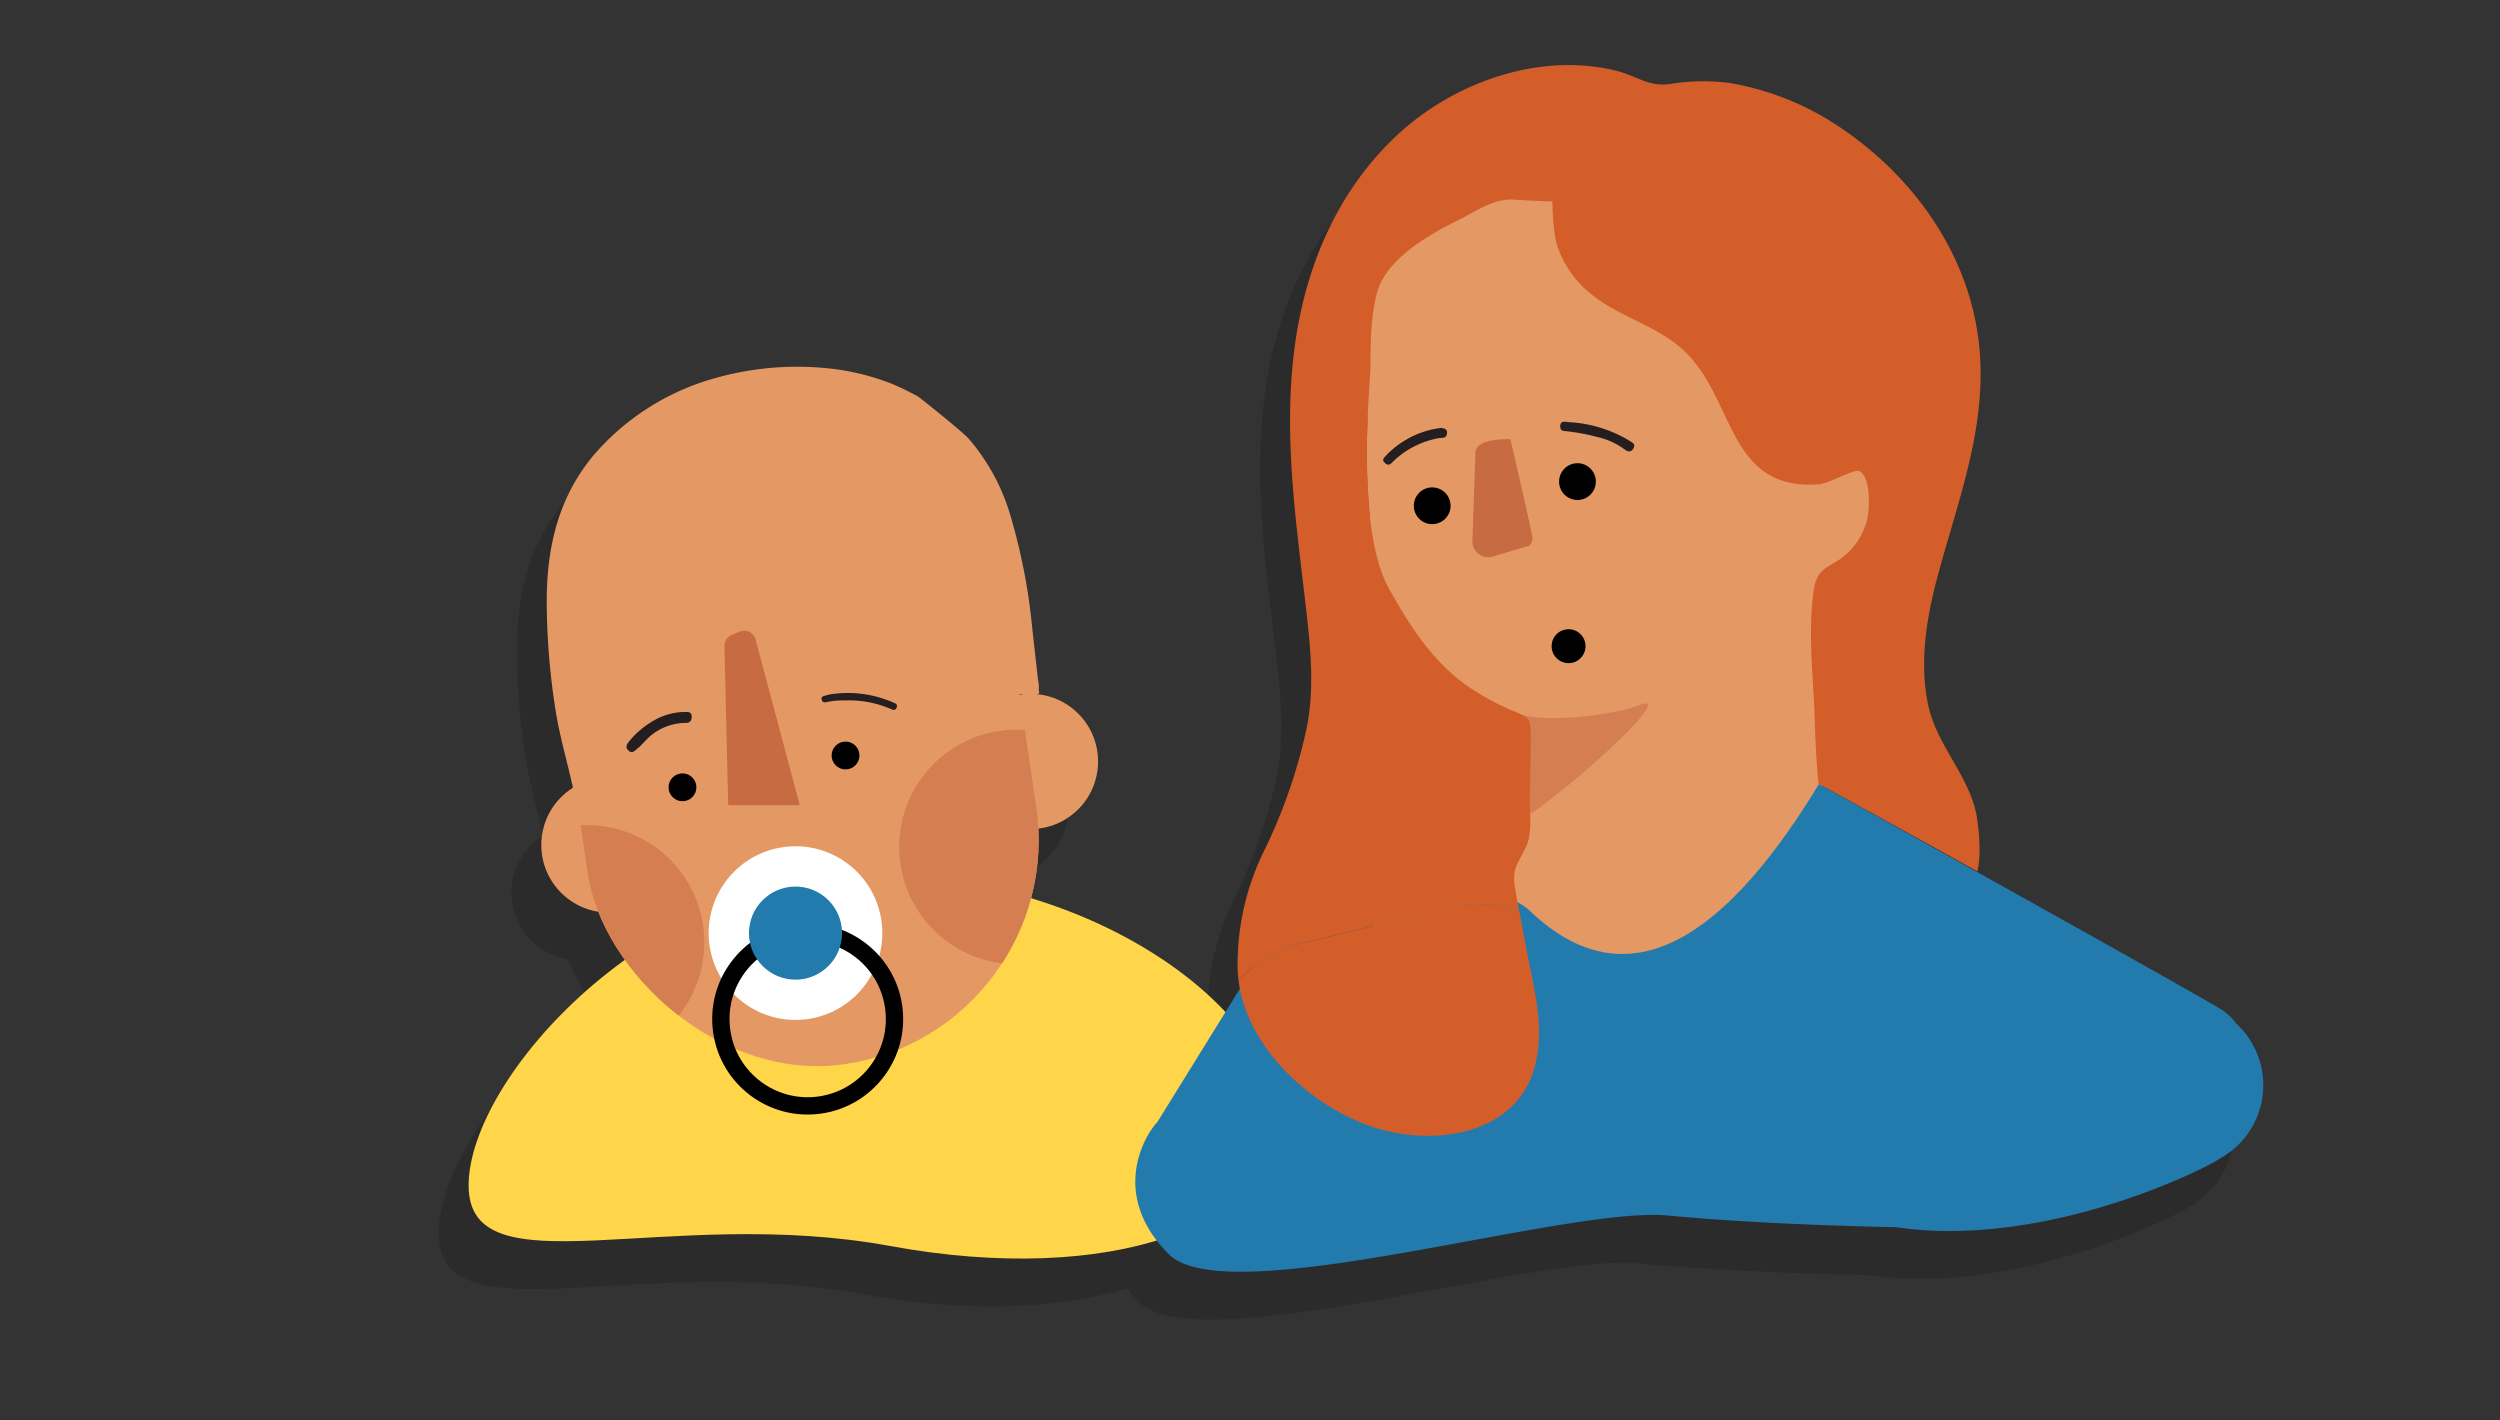 <svg xmlns="http://www.w3.org/2000/svg" xmlns:xlink="http://www.w3.org/1999/xlink" width="433" height="246" viewBox="0 0 433 246">
  <rect x="0" y="0" width="433" height="246" fill="#333333" stroke="none"/>
  <defs>
    <clipPath id="clip-path">
      <rect id="Rectangle_61" data-name="Rectangle 61" width="78.557" height="117.095" rx="39.279" transform="matrix(-0.989, 0.146, -0.146, -0.989, 94.78, 115.846)"/>
    </clipPath>
    <clipPath id="clip-path-2">
      <rect id="Rectangle_61-2" data-name="Rectangle 61" width="78.557" height="117.095" rx="39.279" transform="matrix(-0.989, 0.146, -0.146, -0.989, 94.78, 115.846)" fill="none"/>
    </clipPath>
  </defs>
  <g id="Group_952" data-name="Group 952" transform="translate(-739 -1574)">
    <g id="Group_652" data-name="Group 652" transform="translate(2 -7.563)">
      <g id="Group_650" data-name="Group 650" transform="translate(812.983 1601.132)" opacity="0.15">
        <g id="Group_290" data-name="Group 290" transform="translate(0 51.448)">
          <g id="Group_288" data-name="Group 288" transform="translate(0)">
            <path id="Path_486" data-name="Path 486" d="M138.222,590.306c0,18.5,34.436,3.384,73.036,10.49,37.871,6.972,66.981-3.494,66.981-22S246.9,536.5,208.23,536.5,138.222,571.8,138.222,590.306Z" transform="translate(-138.222 -447.713)"/>
            <g id="Group_287" data-name="Group 287" transform="translate(9.265)">
              <ellipse id="Ellipse_37" data-name="Ellipse 37" cx="11.71" cy="11.71" rx="11.71" ry="11.71" transform="translate(76.337 57.446)"/>
              <ellipse id="Ellipse_38" data-name="Ellipse 38" cx="11.71" cy="11.71" rx="11.71" ry="11.71" transform="translate(3.324 71.911)"/>
              <rect id="Rectangle_60" data-name="Rectangle 60" width="78.557" height="117.095" rx="39.279" transform="matrix(-0.989, 0.146, -0.146, -0.989, 94.78, 115.846)"/>
              <ellipse id="Ellipse_39" data-name="Ellipse 39" cx="2.411" cy="2.411" rx="2.411" ry="2.411" transform="translate(53.606 65.712)"/>
              <ellipse id="Ellipse_40" data-name="Ellipse 40" cx="2.411" cy="2.411" rx="2.411" ry="2.411" transform="translate(53.606 95.33)"/>
              <ellipse id="Ellipse_41" data-name="Ellipse 41" cx="2.411" cy="2.411" rx="2.411" ry="2.411" transform="translate(25.366 71.222)"/>
              <g id="Group_285" data-name="Group 285">
                <g id="Group_284" data-name="Group 284" clip-path="url(#clip-path)">
                  <ellipse id="Ellipse_42" data-name="Ellipse 42" cx="20.319" cy="20.319" rx="20.319" ry="20.319" transform="translate(65.316 63.646)"/>
                  <ellipse id="Ellipse_43" data-name="Ellipse 43" cx="20.319" cy="20.319" rx="20.319" ry="20.319" transform="translate(-9.074 80.177)"/>
                </g>
              </g>
              <path id="Path_487" data-name="Path 487" d="M203.2,505.345h12.4l-7.65-28.688a2.066,2.066,0,0,0-2.81-1.367l-1.341.574a2.067,2.067,0,0,0-1.252,1.949Z" transform="translate(-167.506 -428.612)"/>
              <path id="Path_488" data-name="Path 488" d="M162.98,484.549c4.713-.767,1.827-9.578,1.426-12.672-.734-5.678-1.785-11.384-1.7-17.134.015-.975-.234-2.729.216-3.552.4-.734,1.46-1.176,2.02-1.754,1.466-1.512,2.348-3.6,3.43-5.436,1.8-3.051,7.332-7.839,9.7-2.584.745,1.657.593,3.348,2.2,4.436a4.877,4.877,0,0,0,4.678.13c3.969-1.732,5.231-6.734,8.106-9.806,1.121-1.2,2.918-2.424,4.57-1.92,2.252.685,1.963,3.277,1.7,5.289-.525,4.01,1.719,6.526,5.4,4.694,3.656-1.82,4.238-7.756,8.066-9.191,2.219-.832,2.275,1.551,3.075,3.416a40.392,40.392,0,0,0,3.868,7.424,55.436,55.436,0,0,0,9.529,10.756,50.775,50.775,0,0,0,5.331,3.976c1.55.99,3.459,1.36,4.251,3.224.349.822.033,1.137.8,1.556a11.3,11.3,0,0,0,2.7.226c1.248-.4.659-.187.76-1.285a8.211,8.211,0,0,0-.162-1.456q-.493-4.448-.993-8.894a102.725,102.725,0,0,0-3.879-19.814,35.613,35.613,0,0,0-7.137-12.978c-1.057-1.2-8.553-7.181-8.748-7.285a47.94,47.94,0,0,0-4.589-2.226,41.758,41.758,0,0,0-9.894-2.536,52.28,52.28,0,0,0-20.917,1.639,42.858,42.858,0,0,0-20.808,13.29c-5.958,7.158-8.093,15.583-8.113,25.189a122.189,122.189,0,0,0,1.478,18.637C160.2,473.571,162,478.96,162.98,484.549Z" transform="translate(-153.6 -407.96)"/>
              <g id="Group_286" data-name="Group 286" transform="translate(18.077 57.286)">
                <path id="Path_489" data-name="Path 489" d="M188.488,495.561a10.839,10.839,0,0,0-5.084,1.08,15.153,15.153,0,0,0-5.039,4.031c-.435.528-.707,1.059-.067,1.6.622.528.97.063,1.465-.333,1-.8,1.724-1.862,2.781-2.613a9.686,9.686,0,0,1,5.688-1.883.9.9,0,0,0,.982-.952C189.247,496.025,189.089,495.59,188.488,495.561Z" transform="translate(-177.918 -492.258)"/>
                <path id="Path_490" data-name="Path 490" d="M228.382,491.032c-.444.118-.612.159-.778.207-.335.1-.717.167-.614.657s.456.584.872.459a13.128,13.128,0,0,1,3.186-.284,18.09,18.09,0,0,1,7.77,1.421c.436.177.888.437,1.143-.145.282-.644-.24-.788-.718-.984A19.617,19.617,0,0,0,228.382,491.032Z" transform="translate(-193.184 -490.768)"/>
              </g>
            </g>
          </g>
          <g id="Group_289" data-name="Group 289" transform="translate(39.616 81.884)">
            <ellipse id="Ellipse_44" data-name="Ellipse 44" cx="15.038" cy="15.038" rx="15.038" ry="15.038" transform="translate(0 4.222) rotate(-8.069)"/>
            <ellipse id="Ellipse_45" data-name="Ellipse 45" cx="15.038" cy="15.038" rx="15.038" ry="15.038" transform="translate(2.111 19.111) rotate(-8.069)" stroke="#000" stroke-miterlimit="10" stroke-width="3"/>
            <ellipse id="Ellipse_46" data-name="Ellipse 46" cx="8.06" cy="8.06" rx="8.06" ry="8.06" transform="matrix(0.09, -0.996, 0.996, 0.09, 8.25, 24.305)"/>
          </g>
        </g>
        <g id="Group_318" data-name="Group 318" transform="translate(115.475)">
          <g id="Group_294" data-name="Group 294" transform="translate(0 0)">
            <path id="Path_492" data-name="Path 492" d="M806.872,415.425l66.691,6.84,23.94,47.881-13.68,32.491,1.71,58.141H806.872l-1.71-102.6Z" transform="translate(-765.415 -398.662)"/>
            <path id="Path_493" data-name="Path 493" d="M852.734,520.668a.821.821,0,0,1,1.184-.812c4.526,2.269,17.037.914,22.362-1.083,7.643-2.867-17.9,19.7-21.994,20.52Z" transform="translate(-788.888 -407.957)"/>
            <path id="Path_494" data-name="Path 494" d="M905.677,472.681a8.676,8.676,0,0,1,7.341-8.561,118.3,118.3,0,0,0,.39,17.159A8.667,8.667,0,0,1,905.677,472.681Z" transform="translate(-872.77 -403.052)"/>
            <path id="Path_495" data-name="Path 495" d="M739.451,592.375,756.589,564.7a8.2,8.2,0,0,1,4.068-2.365l35.62-8.549a8.267,8.267,0,0,1,7.646,2c14.936,14.288,31.471,8.781,50.107-21.945,0,0,68.177,37.88,70.112,39.331a9.449,9.449,0,0,1,2.065,2.076,14.512,14.512,0,0,1-2.921,23.572c-.86.83-29.126,15.642-55.748,11.813-.125-.018-.247-.016-.373-.032,0,0-21.678-.336-39.3-2.014s-76.365,16.784-86.435,6.714S736.907,595.088,739.451,592.375Z" transform="translate(-735.621 -409.338)"/>
            <g id="Group_291" data-name="Group 291" transform="translate(17.892 145.312)">
              <path id="Path_496" data-name="Path 496" d="M873.5,570.039l.562-.6a20.462,20.462,0,0,1,10.154-5.9l26.194-6.286a20.233,20.233,0,0,1,11.706.752c.445,2.358.9,4.716,1.346,7.074,1.213,6.416,3.11,13.08,1.341,19.744-3.111,11.726-17.064,13.881-27.4,10.7C886.591,592.194,874.979,581.949,873.5,570.039Z" transform="translate(-873.499 -556.713)"/>
            </g>
            <g id="Group_292" data-name="Group 292" transform="translate(17.724)">
              <path id="Path_497" data-name="Path 497" d="M889.4,510.811c-.194-7.431-1.317-15.852-.128-23.182.63-3.881,2.954-3.578,5.568-5.908a11.762,11.762,0,0,0,3.637-6.133c.408-1.785.683-7.214-1.386-8.262-.868-.439-5.277,2.162-7.023,2.286-16.253,1.157-14.352-15.6-24.013-23.762-4.8-4.059-11.256-5.5-15.983-9.683a18.226,18.226,0,0,1-5.155-7.461c-.97-2.7-.964-8.1-.964-8.1s-1.71,0-6.816-.313c-3.308-.2-6.294,1.96-9.26,3.436-5.257,2.617-12.765,6.774-14.339,12.823-1.066,4.1-1.082,8.572-1.1,12.783-.009,2.787-2.69,27.7,3.185,38.295,3.411,6.15,7.311,12.255,12.958,16.435a42.16,42.16,0,0,0,8.6,4.792c2.555,1.1,3,1.132,3.006,4.061.013,3.82-.106,7.664-.14,11.488-.025,2.679.471,5.744-.763,8.206-1.683,3.357-2.4,3.669-1.68,7.686.2,1.1.408,2.2.617,3.3a20.231,20.231,0,0,0-11.706-.752l-26.194,6.286a20.463,20.463,0,0,0-10.154,5.9l-.562.6c-.078-.634-.149-1.27-.168-1.913a44.485,44.485,0,0,1,4.585-20.652,92.7,92.7,0,0,0,7.134-20.187c1.658-7.111.987-14.2.164-21.413-1.752-15.338-4.081-30.548-1.965-45.987,1.886-13.775,7.419-26.755,17.7-36.349,9.755-9.1,24.484-14.4,37.779-11.2,3.719.892,5.71,2.881,9.505,2.334a35.28,35.28,0,0,1,10.379-.157,48.816,48.816,0,0,1,20.036,8.344c11.669,8.169,20.56,20.45,22.794,34.718,2.34,14.944-3.119,28.294-6.9,42.429-1.911,7.149-3.183,14.93-1.605,22.266,1.486,6.906,6.868,11.972,8.3,18.722.343,1.613,1.019,7.088.2,10.051C902.9,528.525,890.12,521.5,890.12,521.5,889.929,521.812,889.495,514.607,889.4,510.811Z" transform="translate(-789.435 -397)"/>
            </g>
            <g id="Group_293" data-name="Group 293" transform="translate(42.932 61.762)">
              <path id="Path_498" data-name="Path 498" d="M855.361,465.64c-.006.58.257.827.747.856a35.361,35.361,0,0,1,5.527,1,12.629,12.629,0,0,1,4.794,2.121c.624.458,1.16.664,1.621-.121.443-.754-.242-1.026-.685-1.314a22.57,22.57,0,0,0-10.543-3.227C856.238,464.9,855.411,464.634,855.361,465.64Z" transform="translate(-824.707 -464.883)"/>
              <path id="Path_499" data-name="Path 499" d="M901.077,466.066a15.225,15.225,0,0,0-6.1,2.045,15.4,15.4,0,0,0-3.457,2.721c-.347.4-.832.7-.215,1.3.563.544.922.256,1.333-.16a15.193,15.193,0,0,1,7.438-4.024,5.185,5.185,0,0,1,1.088-.157c.607-.015.888-.275.9-.9C902.071,466.16,901.524,466.183,901.077,466.066Z" transform="translate(-891.009 -464.99)"/>
            </g>
            <ellipse id="Ellipse_47" data-name="Ellipse 47" cx="2.937" cy="2.937" rx="2.937" ry="2.937" transform="translate(72.103 97.702)"/>
            <path id="Path_500" data-name="Path 500" d="M884.45,486.694l-6.191,1.841a2.744,2.744,0,0,1-3.523-2.723l.527-15.365c.123-1.728,2.818-2.266,6.052-2.266,0,0,3.774,16.171,3.831,17.115C885.156,485.441,885.045,486.518,884.45,486.694Z" transform="translate(-816.356 -403.418)"/>
          </g>
          <ellipse id="Ellipse_48" data-name="Ellipse 48" cx="3.184" cy="3.184" rx="3.184" ry="3.184" transform="translate(48.235 73.137)"/>
          <ellipse id="Ellipse_49" data-name="Ellipse 49" cx="3.184" cy="3.184" rx="3.184" ry="3.184" transform="translate(73.396 68.949)"/>
        </g>
      </g>
      <g id="Group_651" data-name="Group 651" transform="translate(818.163 1592.843)">
        <g id="Group_290-2" data-name="Group 290" transform="translate(0 51.448)">
          <g id="Group_288-2" data-name="Group 288" transform="translate(0)">
            <path id="Path_486-2" data-name="Path 486" d="M138.222,590.306c0,18.5,34.436,3.384,73.036,10.49,37.871,6.972,66.981-3.494,66.981-22S246.9,536.5,208.23,536.5,138.222,571.8,138.222,590.306Z" transform="translate(-138.222 -447.713)" fill="#ffd549"/>
            <g id="Group_287-2" data-name="Group 287" transform="translate(9.265)">
              <ellipse id="Ellipse_37-2" data-name="Ellipse 37" cx="11.71" cy="11.71" rx="11.71" ry="11.71" transform="translate(76.337 57.446)" fill="#e49964"/>
              <ellipse id="Ellipse_38-2" data-name="Ellipse 38" cx="11.71" cy="11.71" rx="11.71" ry="11.71" transform="translate(3.324 71.911)" fill="#e49964"/>
              <rect id="Rectangle_60-2" data-name="Rectangle 60" width="78.557" height="117.095" rx="39.279" transform="matrix(-0.989, 0.146, -0.146, -0.989, 94.78, 115.846)" fill="#e49964"/>
              <ellipse id="Ellipse_39-2" data-name="Ellipse 39" cx="2.411" cy="2.411" rx="2.411" ry="2.411" transform="translate(53.606 65.712)"/>
              <ellipse id="Ellipse_40-2" data-name="Ellipse 40" cx="2.411" cy="2.411" rx="2.411" ry="2.411" transform="translate(53.606 95.33)"/>
              <ellipse id="Ellipse_41-2" data-name="Ellipse 41" cx="2.411" cy="2.411" rx="2.411" ry="2.411" transform="translate(25.366 71.222)"/>
              <g id="Group_285-2" data-name="Group 285">
                <g id="Group_284-2" data-name="Group 284" clip-path="url(#clip-path-2)">
                  <ellipse id="Ellipse_42-2" data-name="Ellipse 42" cx="20.319" cy="20.319" rx="20.319" ry="20.319" transform="translate(65.316 63.646)" fill="#d57e51"/>
                  <ellipse id="Ellipse_43-2" data-name="Ellipse 43" cx="20.319" cy="20.319" rx="20.319" ry="20.319" transform="translate(-9.074 80.177)" fill="#d57e51"/>
                </g>
              </g>
              <path id="Path_487-2" data-name="Path 487" d="M203.2,505.345h12.4l-7.65-28.688a2.066,2.066,0,0,0-2.81-1.367l-1.341.574a2.067,2.067,0,0,0-1.252,1.949Z" transform="translate(-167.506 -428.612)" fill="#c76b43"/>
              <path id="Path_488-2" data-name="Path 488" d="M162.98,484.549c4.713-.767,1.827-9.578,1.426-12.672-.734-5.678-1.785-11.384-1.7-17.134.015-.975-.234-2.729.216-3.552.4-.734,1.46-1.176,2.02-1.754,1.466-1.512,2.348-3.6,3.43-5.436,1.8-3.051,7.332-7.839,9.7-2.584.745,1.657.593,3.348,2.2,4.436a4.877,4.877,0,0,0,4.678.13c3.969-1.732,5.231-6.734,8.106-9.806,1.121-1.2,2.918-2.424,4.57-1.92,2.252.685,1.963,3.277,1.7,5.289-.525,4.01,1.719,6.526,5.4,4.694,3.656-1.82,4.238-7.756,8.066-9.191,2.219-.832,2.275,1.551,3.075,3.416a40.392,40.392,0,0,0,3.868,7.424,55.436,55.436,0,0,0,9.529,10.756,50.775,50.775,0,0,0,5.331,3.976c1.55.99,3.459,1.36,4.251,3.224.349.822.033,1.137.8,1.556a11.3,11.3,0,0,0,2.7.226c1.248-.4.659-.187.76-1.285a8.211,8.211,0,0,0-.162-1.456q-.493-4.448-.993-8.894a102.725,102.725,0,0,0-3.879-19.814,35.613,35.613,0,0,0-7.137-12.978c-1.057-1.2-8.553-7.181-8.748-7.285a47.94,47.94,0,0,0-4.589-2.226,41.758,41.758,0,0,0-9.894-2.536,52.28,52.28,0,0,0-20.917,1.639,42.858,42.858,0,0,0-20.808,13.29c-5.958,7.158-8.093,15.583-8.113,25.189a122.189,122.189,0,0,0,1.478,18.637C160.2,473.571,162,478.96,162.98,484.549Z" transform="translate(-153.6 -407.96)" fill="#e49964"/>
              <g id="Group_286-2" data-name="Group 286" transform="translate(18.077 57.286)">
                <path id="Path_489-2" data-name="Path 489" d="M188.488,495.561a10.839,10.839,0,0,0-5.084,1.08,15.153,15.153,0,0,0-5.039,4.031c-.435.528-.707,1.059-.067,1.6.622.528.97.063,1.465-.333,1-.8,1.724-1.862,2.781-2.613a9.686,9.686,0,0,1,5.688-1.883.9.9,0,0,0,.982-.952C189.247,496.025,189.089,495.59,188.488,495.561Z" transform="translate(-177.918 -492.258)" fill="#251e21"/>
                <path id="Path_490-2" data-name="Path 490" d="M228.382,491.032c-.444.118-.612.159-.778.207-.335.1-.717.167-.614.657s.456.584.872.459a13.128,13.128,0,0,1,3.186-.284,18.09,18.09,0,0,1,7.77,1.421c.436.177.888.437,1.143-.145.282-.644-.24-.788-.718-.984A19.617,19.617,0,0,0,228.382,491.032Z" transform="translate(-193.184 -490.768)" fill="#251e21"/>
              </g>
            </g>
          </g>
          <g id="Group_289-2" data-name="Group 289" transform="translate(39.616 81.884)">
            <ellipse id="Ellipse_44-2" data-name="Ellipse 44" cx="15.038" cy="15.038" rx="15.038" ry="15.038" transform="translate(0 4.222) rotate(-8.069)" fill="#fff"/>
            <ellipse id="Ellipse_45-2" data-name="Ellipse 45" cx="15.038" cy="15.038" rx="15.038" ry="15.038" transform="translate(2.111 19.111) rotate(-8.069)" fill="none" stroke="#000" stroke-miterlimit="10" stroke-width="3"/>
            <ellipse id="Ellipse_46-2" data-name="Ellipse 46" cx="8.06" cy="8.06" rx="8.06" ry="8.06" transform="matrix(0.09, -0.996, 0.996, 0.09, 8.25, 24.305)" fill="#227bac"/>
          </g>
        </g>
        <g id="Group_318-2" data-name="Group 318" transform="translate(115.475)">
          <g id="Group_294-2" data-name="Group 294" transform="translate(0 0)">
            <path id="Path_492-2" data-name="Path 492" d="M806.872,415.425l66.691,6.84,23.94,47.881-13.68,32.491,1.71,58.141H806.872l-1.71-102.6Z" transform="translate(-765.415 -398.662)" fill="#e49964"/>
            <path id="Path_493-2" data-name="Path 493" d="M852.734,520.668a.821.821,0,0,1,1.184-.812c4.526,2.269,17.037.914,22.362-1.083,7.643-2.867-17.9,19.7-21.994,20.52Z" transform="translate(-788.888 -407.957)" fill="#d57e51"/>
            <path id="Path_494-2" data-name="Path 494" d="M905.677,472.681a8.676,8.676,0,0,1,7.341-8.561,118.3,118.3,0,0,0,.39,17.159A8.667,8.667,0,0,1,905.677,472.681Z" transform="translate(-872.77 -403.052)" fill="#a5503a"/>
            <path id="Path_495-2" data-name="Path 495" d="M739.451,592.375,756.589,564.7a8.2,8.2,0,0,1,4.068-2.365l35.62-8.549a8.267,8.267,0,0,1,7.646,2c14.936,14.288,31.471,8.781,50.107-21.945,0,0,68.177,37.88,70.112,39.331a9.449,9.449,0,0,1,2.065,2.076,14.512,14.512,0,0,1-2.921,23.572c-.86.83-29.126,15.642-55.748,11.813-.125-.018-.247-.016-.373-.032,0,0-21.678-.336-39.3-2.014s-76.365,16.784-86.435,6.714S736.907,595.088,739.451,592.375Z" transform="translate(-735.621 -409.338)" fill="#227bac"/>
            <g id="Group_291-2" data-name="Group 291" transform="translate(17.892 145.312)">
              <path id="Path_496-2" data-name="Path 496" d="M873.5,570.039l.562-.6a20.462,20.462,0,0,1,10.154-5.9l26.194-6.286a20.233,20.233,0,0,1,11.706.752c.445,2.358.9,4.716,1.346,7.074,1.213,6.416,3.11,13.08,1.341,19.744-3.111,11.726-17.064,13.881-27.4,10.7C886.591,592.194,874.979,581.949,873.5,570.039Z" transform="translate(-873.499 -556.713)" fill="#d35e2a"/>
            </g>
            <g id="Group_292-2" data-name="Group 292" transform="translate(17.724)">
              <path id="Path_497-2" data-name="Path 497" d="M889.4,510.811c-.194-7.431-1.317-15.852-.128-23.182.63-3.881,2.954-3.578,5.568-5.908a11.762,11.762,0,0,0,3.637-6.133c.408-1.785.683-7.214-1.386-8.262-.868-.439-5.277,2.162-7.023,2.286-16.253,1.157-14.352-15.6-24.013-23.762-4.8-4.059-11.256-5.5-15.983-9.683a18.226,18.226,0,0,1-5.155-7.461c-.97-2.7-.964-8.1-.964-8.1s-1.71,0-6.816-.313c-3.308-.2-6.294,1.96-9.26,3.436-5.257,2.617-12.765,6.774-14.339,12.823-1.066,4.1-1.082,8.572-1.1,12.783-.009,2.787-2.69,27.7,3.185,38.295,3.411,6.15,7.311,12.255,12.958,16.435a42.16,42.16,0,0,0,8.6,4.792c2.555,1.1,3,1.132,3.006,4.061.013,3.82-.106,7.664-.14,11.488-.025,2.679.471,5.744-.763,8.206-1.683,3.357-2.4,3.669-1.68,7.686.2,1.1.408,2.2.617,3.3a20.231,20.231,0,0,0-11.706-.752l-26.194,6.286a20.463,20.463,0,0,0-10.154,5.9l-.562.6c-.078-.634-.149-1.27-.168-1.913a44.485,44.485,0,0,1,4.585-20.652,92.7,92.7,0,0,0,7.134-20.187c1.658-7.111.987-14.2.164-21.413-1.752-15.338-4.081-30.548-1.965-45.987,1.886-13.775,7.419-26.755,17.7-36.349,9.755-9.1,24.484-14.4,37.779-11.2,3.719.892,5.71,2.881,9.505,2.334a35.28,35.28,0,0,1,10.379-.157,48.816,48.816,0,0,1,20.036,8.344c11.669,8.169,20.56,20.45,22.794,34.718,2.34,14.944-3.119,28.294-6.9,42.429-1.911,7.149-3.183,14.93-1.605,22.266,1.486,6.906,6.868,11.972,8.3,18.722.343,1.613,1.019,7.088.2,10.051C902.9,528.525,890.12,521.5,890.12,521.5,889.929,521.812,889.495,514.607,889.4,510.811Z" transform="translate(-789.435 -397)" fill="#d35e2a"/>
            </g>
            <g id="Group_293-2" data-name="Group 293" transform="translate(42.932 61.762)">
              <path id="Path_498-2" data-name="Path 498" d="M855.361,465.64c-.006.58.257.827.747.856a35.361,35.361,0,0,1,5.527,1,12.629,12.629,0,0,1,4.794,2.121c.624.458,1.16.664,1.621-.121.443-.754-.242-1.026-.685-1.314a22.57,22.57,0,0,0-10.543-3.227C856.238,464.9,855.411,464.634,855.361,465.64Z" transform="translate(-824.707 -464.883)" fill="#241e20"/>
              <path id="Path_499-2" data-name="Path 499" d="M901.077,466.066a15.225,15.225,0,0,0-6.1,2.045,15.4,15.4,0,0,0-3.457,2.721c-.347.4-.832.7-.215,1.3.563.544.922.256,1.333-.16a15.193,15.193,0,0,1,7.438-4.024,5.185,5.185,0,0,1,1.088-.157c.607-.015.888-.275.9-.9C902.071,466.16,901.524,466.183,901.077,466.066Z" transform="translate(-891.009 -464.99)" fill="#241e20"/>
            </g>
            <ellipse id="Ellipse_47-2" data-name="Ellipse 47" cx="2.937" cy="2.937" rx="2.937" ry="2.937" transform="translate(72.103 97.702)"/>
            <path id="Path_500-2" data-name="Path 500" d="M884.45,486.694l-6.191,1.841a2.744,2.744,0,0,1-3.523-2.723l.527-15.365c.123-1.728,2.818-2.266,6.052-2.266,0,0,3.774,16.171,3.831,17.115C885.156,485.441,885.045,486.518,884.45,486.694Z" transform="translate(-816.356 -403.418)" fill="#c76b43"/>
          </g>
          <ellipse id="Ellipse_48-2" data-name="Ellipse 48" cx="3.184" cy="3.184" rx="3.184" ry="3.184" transform="translate(48.235 73.137)"/>
          <ellipse id="Ellipse_49-2" data-name="Ellipse 49" cx="3.184" cy="3.184" rx="3.184" ry="3.184" transform="translate(73.396 68.949)"/>
        </g>
      </g>
    </g>
    <g id="Rectangle_228" data-name="Rectangle 228" transform="translate(739 1574)" fill="red" stroke="#707070" stroke-width="1" opacity="0">
      <rect width="433" height="246" stroke="none"/>
      <rect x="0.5" y="0.5" width="432" height="245" fill="none"/>
    </g>
  </g>
</svg>
